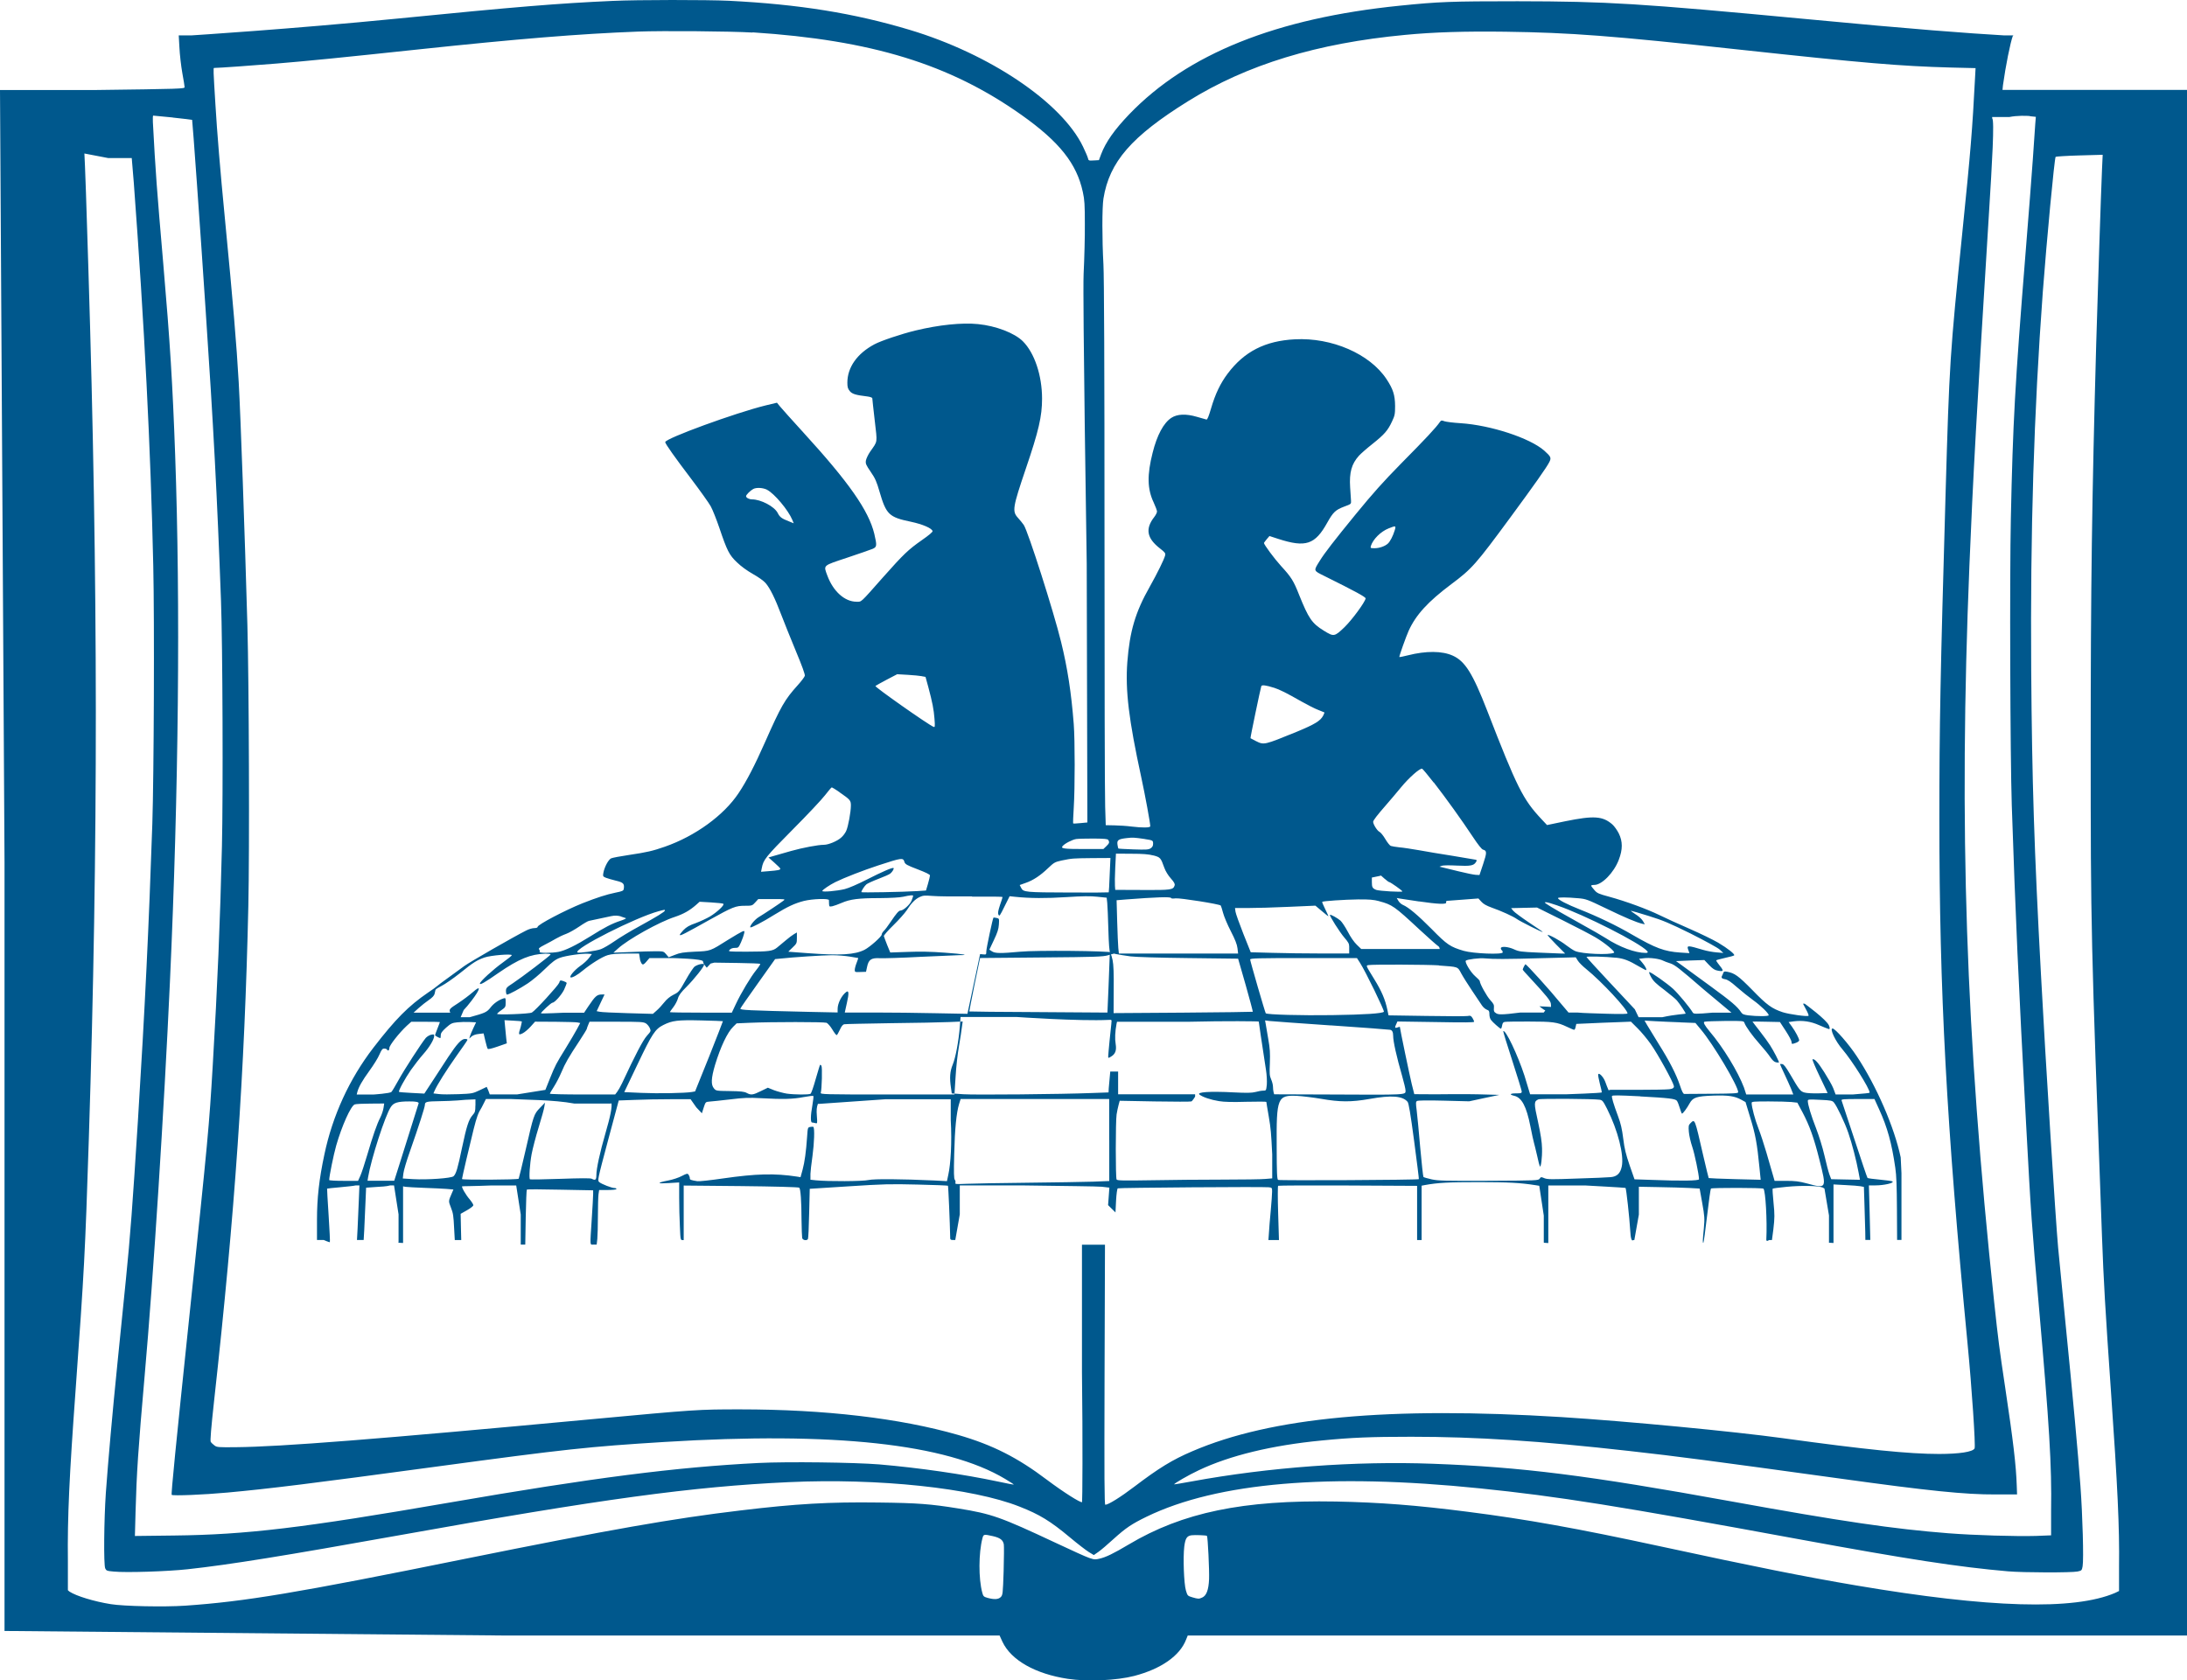 <svg width="121" height="93" viewBox="0 0 121 93" fill="none" xmlns="http://www.w3.org/2000/svg">
<path d="M33.895 0.05C30.912 0.183 28.522 0.379 22.025 1.025C16.139 1.608 10.571 1.96 10.571 1.96H9.889L9.925 2.599C9.945 3.017 10.019 3.662 10.087 4.041C10.156 4.419 10.214 4.768 10.214 4.82C10.214 4.914 10.061 4.921 5.178 4.983H0L0.25 47.693V90.262L27.739 90.513H55.304L55.463 90.862C55.943 91.882 57.287 92.642 59.086 92.913C60.174 93.076 61.781 93.004 62.758 92.75C64.239 92.362 65.278 91.638 65.622 90.741L65.713 90.516H121V4.976H110.792L110.818 4.716C110.965 3.656 111.224 2.358 111.367 1.977L111.419 1.957H110.851C108.906 1.843 105.987 1.631 99.845 1.047C90.715 0.187 88.923 0.076 83.965 0.069C80.274 0.069 79.605 0.095 77.453 0.314C70.602 1.008 65.696 2.978 62.476 6.326C61.654 7.184 61.174 7.868 60.92 8.54L60.8 8.863L60.511 8.879C60.232 8.896 60.222 8.889 60.19 8.746C60.17 8.667 60.047 8.38 59.92 8.116C58.745 5.671 54.761 2.984 50.333 1.654C47.249 0.728 44.21 0.239 40.333 0.043C39.119 -0.015 35.291 -0.015 33.895 0.05ZM41.648 1.791C48.223 2.221 52.547 3.548 56.521 6.365C58.615 7.849 59.573 9.055 59.911 10.633C60.005 11.057 60.021 11.328 60.021 12.381C60.028 13.066 59.995 14.315 59.953 15.162C59.895 16.418 60.125 31.188 60.125 31.188L60.161 45.518L59.778 45.554C59.57 45.573 59.385 45.586 59.375 45.57C59.365 45.56 59.375 45.169 59.407 44.706C59.476 43.61 59.476 40.982 59.407 40.073C59.271 38.332 59.063 36.975 58.706 35.524C58.297 33.845 56.875 29.391 56.641 29.052C56.576 28.958 56.43 28.778 56.317 28.654C55.992 28.296 56.031 28.077 56.752 25.948C57.469 23.845 57.654 23.04 57.654 22.062C57.654 20.78 57.236 19.531 56.593 18.889C56.132 18.429 55.102 18.035 54.115 17.937C53.223 17.846 51.943 17.979 50.651 18.292C49.865 18.482 48.742 18.86 48.379 19.055C47.424 19.564 46.882 20.33 46.882 21.178C46.882 21.426 46.908 21.511 47.015 21.644C47.151 21.807 47.34 21.863 47.986 21.941C48.138 21.96 48.262 22.003 48.262 22.042C48.262 22.075 48.32 22.626 48.395 23.261C48.544 24.566 48.57 24.38 48.142 24.999C48.031 25.159 47.931 25.374 47.908 25.485C47.882 25.661 47.908 25.723 48.174 26.114C48.424 26.473 48.502 26.659 48.661 27.207C49.031 28.478 49.187 28.625 50.401 28.876C51.044 29.013 51.564 29.235 51.596 29.395C51.606 29.443 51.379 29.633 51.012 29.887C50.249 30.422 49.999 30.66 48.853 31.951C47.564 33.408 47.681 33.301 47.388 33.301C46.736 33.301 46.099 32.73 45.775 31.856C45.557 31.263 45.499 31.322 46.869 30.865C47.528 30.646 48.158 30.425 48.271 30.379C48.521 30.275 48.525 30.2 48.372 29.541C48.06 28.26 46.976 26.701 44.44 23.927C43.814 23.242 43.236 22.593 43.145 22.482L42.986 22.287L42.349 22.44C40.694 22.847 36.804 24.266 36.804 24.468C36.804 24.559 37.346 25.322 38.242 26.502C38.73 27.148 39.22 27.833 39.324 28.022C39.428 28.211 39.642 28.752 39.801 29.218C40.229 30.483 40.346 30.718 40.778 31.126C41.002 31.344 41.337 31.586 41.658 31.768C41.96 31.938 42.252 32.143 42.359 32.27C42.603 32.551 42.879 33.111 43.223 34.018C43.376 34.425 43.742 35.325 44.028 36.02C44.372 36.845 44.547 37.324 44.528 37.402C44.512 37.464 44.343 37.693 44.145 37.911C43.418 38.716 43.216 39.065 42.32 41.09C41.778 42.319 41.298 43.252 40.862 43.897C40.051 45.12 38.47 46.271 36.788 46.858C36.109 47.096 35.775 47.171 34.814 47.314C34.343 47.383 33.892 47.468 33.811 47.503C33.658 47.578 33.441 47.986 33.382 48.309C33.35 48.495 33.359 48.511 33.525 48.579C33.619 48.615 33.876 48.69 34.087 48.742C34.489 48.837 34.554 48.906 34.512 49.192C34.496 49.297 34.437 49.326 34.044 49.404C33.557 49.505 33.041 49.668 32.223 49.991C31.285 50.366 29.746 51.172 29.746 51.295C29.746 51.338 29.671 51.364 29.561 51.364C29.451 51.364 29.253 51.423 29.11 51.498C28.405 51.853 25.983 53.245 25.697 53.457C25.516 53.591 25.119 53.881 24.811 54.103C24.503 54.325 24.217 54.536 24.175 54.579C24.133 54.621 23.909 54.781 23.681 54.934C22.6 55.674 21.883 56.395 20.655 57.989C19.327 59.717 18.399 61.745 17.948 63.888C17.655 65.263 17.538 66.304 17.538 67.504V68.625H17.912C17.912 68.625 18.24 68.769 18.25 68.743C18.266 68.723 18.233 68.048 18.181 67.249C18.129 66.45 18.09 65.788 18.097 65.782C18.113 65.762 19.448 65.661 19.675 65.606H19.886L19.853 66.411C19.834 66.829 19.801 67.533 19.785 67.98L19.75 68.625H20.12L20.152 68.081C20.172 67.699 20.204 67.011 20.22 66.555L20.256 65.73L20.762 65.694C21.042 65.678 21.405 65.661 21.581 65.606H21.801L22.051 67.207V68.759L22.025 68.775L22.301 68.791V65.655L22.418 65.681C22.538 65.697 23.019 65.723 23.483 65.74C23.947 65.756 24.496 65.782 24.707 65.798L25.087 65.831L25.003 66.026C24.801 66.486 24.808 66.467 24.951 66.838C25.071 67.135 25.093 67.295 25.126 67.983L25.162 68.628H25.519L25.503 67.983L25.486 67.177L25.831 66.982C26.019 66.877 26.178 66.754 26.188 66.708C26.197 66.665 26.103 66.519 25.986 66.375C25.775 66.137 25.516 65.687 25.571 65.655C25.581 65.645 26.288 65.645 27.136 65.609H28.561L28.811 67.217V68.879H29.061L29.087 67.36C29.103 66.542 29.129 65.857 29.149 65.834C29.165 65.815 29.999 65.818 30.999 65.841L32.817 65.876V66.088C32.817 66.209 32.782 66.829 32.739 67.474C32.639 69.029 32.629 68.879 32.84 68.879H33.012L33.048 68.563C33.064 68.387 33.08 67.813 33.08 67.292C33.08 66.77 33.096 66.235 33.113 66.098L33.148 65.86H33.554C33.882 65.86 34.106 65.837 34.106 65.805C34.106 65.772 34.057 65.749 33.996 65.749C33.846 65.749 33.301 65.537 33.161 65.427C33.051 65.332 33.051 65.326 33.639 63.118L34.233 60.904L35.1 60.872C35.577 60.849 36.509 60.833 37.178 60.833H38.207L38.522 61.282L38.833 61.612L38.934 61.295C39.035 60.989 39.038 60.982 39.246 60.966C39.363 60.96 39.872 60.904 40.379 60.846C41.158 60.751 41.424 60.741 42.093 60.777C43.32 60.846 43.885 60.829 44.45 60.718C44.736 60.666 44.983 60.634 44.999 60.656C45.018 60.673 44.992 60.904 44.947 61.165C44.843 61.736 44.837 62.124 44.931 62.124C44.963 62.124 45.047 62.14 45.109 62.156C45.226 62.189 45.226 62.182 45.194 61.758C45.168 61.426 45.184 61.282 45.252 61.09H45.346L48.989 60.836H52.602V61.99C52.674 63.213 52.596 64.435 52.469 65.003L52.392 65.368L51.697 65.332C49.84 65.247 48.369 65.237 48.054 65.306C47.726 65.381 45.84 65.391 45.142 65.322L44.84 65.29V64.96C44.84 64.866 44.888 64.419 44.953 63.969C45.051 63.248 45.077 62.44 45.002 62.368C44.986 62.352 44.911 62.352 44.83 62.368C44.69 62.394 44.69 62.404 44.655 62.909C44.596 63.751 44.522 64.298 44.405 64.735L44.291 65.149L44.099 65.117C42.866 64.928 41.84 64.954 40.002 65.218C39.317 65.319 38.678 65.387 38.58 65.371C38.2 65.309 38.165 65.293 38.165 65.202C38.165 65.149 38.132 65.065 38.1 65.016C38.035 64.931 38.009 64.938 37.72 65.084C37.554 65.175 37.217 65.286 36.973 65.332C36.321 65.459 36.333 65.521 37.005 65.475L37.577 65.44V66.281C37.577 66.747 37.593 67.461 37.616 67.875C37.648 68.622 37.648 68.632 37.775 68.632H37.827V65.612L40.999 65.642C42.788 65.661 44.187 65.697 44.22 65.73C44.294 65.795 44.343 66.47 44.346 67.507C44.353 67.996 44.369 68.452 44.382 68.517C44.418 68.641 44.632 68.677 44.7 68.573C44.723 68.544 44.752 67.904 44.768 67.151L44.801 65.792L46.95 65.655C48.914 65.528 49.242 65.521 50.758 65.557C51.671 65.576 52.43 65.609 52.447 65.622C52.469 65.642 52.557 67.696 52.573 68.534C52.573 68.599 52.615 68.625 52.71 68.625H52.852L53.102 67.207V65.606H56.697C58.817 65.635 60.732 65.655 60.963 65.678L61.378 65.727L61.343 66.212L61.307 66.695L61.511 66.897L61.716 67.099L61.748 66.454C61.768 66.072 61.81 65.785 61.843 65.766C61.904 65.73 69.894 65.671 70.203 65.707C70.378 65.727 70.381 65.74 70.381 65.951C70.381 66.072 70.349 66.545 70.307 66.995C70.264 67.445 70.216 68.015 70.203 68.276L70.177 68.628H70.761L70.716 67.145C70.69 66.3 70.69 65.645 70.716 65.625C70.742 65.609 72.466 65.599 74.547 65.609L78.404 65.629V68.628H78.654V65.619L78.826 65.586C79.55 65.453 80.15 65.423 81.803 65.423C83.456 65.423 84.115 65.459 84.965 65.593L85.163 65.625L85.413 67.275V68.762L85.423 68.778L85.663 68.795V65.609H87.738C87.738 65.609 89.92 65.727 89.936 65.743C89.978 65.792 90.153 67.386 90.196 68.1C90.219 68.541 90.276 68.718 90.365 68.628H90.423L90.673 67.22V65.678L91.67 65.697C92.329 65.707 93.131 65.73 93.452 65.746L94.036 65.779L94.179 66.578C94.312 67.324 94.316 67.425 94.27 67.966C94.202 68.638 94.195 68.821 94.244 68.772C94.264 68.755 94.355 68.077 94.449 67.278C94.543 66.473 94.637 65.802 94.66 65.779C94.709 65.727 97.514 65.73 97.566 65.785C97.682 65.903 97.777 67.559 97.725 68.602C97.718 68.746 97.877 68.628 97.877 68.628H98.036L98.114 68.038C98.189 67.393 98.189 67.223 98.124 66.564C98.082 66.157 98.062 65.808 98.075 65.785C98.095 65.769 98.449 65.717 98.861 65.681C99.679 65.603 100.569 65.619 100.838 65.717L100.942 65.779L101.192 67.266V68.759L101.186 68.775L101.442 68.791V65.55L102.104 65.586C102.468 65.603 102.845 65.632 102.942 65.651L103.124 65.687L103.156 66.705C103.176 67.269 103.192 67.927 103.199 68.172L103.205 68.622H103.478L103.442 67.112L103.4 65.603H103.763C104.224 65.603 104.799 65.475 104.711 65.387C104.686 65.361 104.371 65.319 104.017 65.286C103.656 65.254 103.348 65.211 103.325 65.192C103.302 65.172 102.981 64.214 102.604 63.066C102.228 61.918 101.903 60.94 101.887 60.898C101.867 60.836 102.007 60.823 102.796 60.823H103.708L103.968 61.397C104.423 62.388 104.666 63.275 104.861 64.631C104.923 65.029 104.945 65.655 104.952 66.9L104.961 68.622H105.202V64.928L105.16 64.054C104.806 62.381 103.825 60.109 102.734 58.462C102.293 57.79 101.533 56.92 101.39 56.92C101.215 56.92 101.549 57.631 101.945 58.084C102.471 58.703 103.442 60.246 103.442 60.467C103.442 60.5 103.111 60.52 102.504 60.572H101.559L101.426 60.219C101.358 60.05 101.13 59.652 100.929 59.336C100.585 58.795 100.397 58.583 100.28 58.625C100.254 58.632 100.432 59.059 100.676 59.567L101.117 60.493L100.591 60.51C100.303 60.516 99.968 60.5 99.848 60.467C99.611 60.405 99.552 60.33 99.046 59.46C98.803 59.046 98.689 58.899 98.605 58.889C98.536 58.879 98.484 58.883 98.484 58.896C98.484 58.912 98.595 59.157 98.728 59.44C98.861 59.73 99.03 60.092 99.091 60.246L99.218 60.572H96.614L96.488 60.187C96.156 59.306 95.338 57.963 94.588 57.08C94.307 56.745 94.214 56.567 94.309 56.545C94.387 56.525 94.907 56.509 95.465 56.502C96.413 56.496 96.478 56.502 96.51 56.597C96.569 56.793 96.952 57.324 97.348 57.768C97.569 58.015 97.832 58.338 97.932 58.488C98.059 58.677 98.16 58.769 98.26 58.791C98.345 58.808 98.413 58.811 98.423 58.801C98.449 58.775 98.127 58.149 97.932 57.849C97.841 57.702 97.585 57.35 97.364 57.067C97.137 56.78 96.959 56.542 96.959 56.538C96.959 56.535 97.303 56.532 97.718 56.545L98.478 56.561L98.799 57.053C98.978 57.327 99.121 57.598 99.121 57.663C99.121 57.79 99.137 57.797 99.368 57.712C99.462 57.676 99.543 57.618 99.543 57.578C99.543 57.474 99.341 57.093 99.137 56.809L98.958 56.564L99.26 56.522C99.744 56.463 100.192 56.532 100.643 56.734C100.864 56.828 101.101 56.93 101.166 56.946C101.244 56.97 101.253 56.907 101.192 56.757C101.065 56.434 99.848 55.547 99.848 55.547H99.754L99.923 55.867C100.017 56.036 100.082 56.196 100.059 56.216C100.001 56.274 98.997 56.137 98.634 56.02C98.033 55.818 97.764 55.629 96.955 54.794C96.179 54.005 95.975 53.855 95.546 53.777C95.41 53.754 95.368 53.767 95.345 53.842C95.329 53.891 95.293 53.976 95.267 54.021C95.222 54.11 95.276 54.167 95.429 54.191C95.588 54.217 95.741 54.318 96.105 54.638C96.364 54.866 96.76 55.182 96.991 55.348C97.406 55.645 97.858 56.079 97.858 56.186C97.858 56.251 97.202 56.251 96.728 56.193C96.481 56.16 96.397 56.127 96.332 56.023C96.121 55.704 95.799 55.43 94.644 54.585C93.959 54.086 93.244 53.568 93.066 53.434L92.728 53.19L93.514 53.157L94.296 53.131L94.559 53.408C94.77 53.627 94.871 53.689 95.049 53.721C95.394 53.78 95.394 53.744 95.049 53.314C94.984 53.235 94.942 53.154 94.959 53.144C94.975 53.128 95.192 53.069 95.449 53.011C95.702 52.958 95.929 52.893 95.945 52.873C96.004 52.815 95.592 52.486 95.062 52.172C94.786 52.01 94.075 51.664 93.478 51.403C92.881 51.142 92.131 50.803 91.809 50.643C91.127 50.311 89.968 49.884 89.037 49.629C88.446 49.469 88.361 49.434 88.209 49.254C88.115 49.147 88.033 49.042 88.033 49.016C88.033 48.993 88.111 48.974 88.212 48.974C88.627 48.974 89.293 48.296 89.562 47.585C89.783 47.011 89.783 46.571 89.562 46.121C89.472 45.945 89.316 45.723 89.209 45.629C88.676 45.162 88.18 45.13 86.611 45.449L85.592 45.661L85.274 45.322C84.261 44.24 83.933 43.588 82.28 39.326C81.478 37.262 81.056 36.59 80.374 36.284C79.79 36.02 78.9 36.013 77.894 36.268C77.634 36.336 77.42 36.375 77.42 36.359C77.42 36.274 77.793 35.231 77.936 34.911C78.339 34.024 79.001 33.301 80.297 32.329C81.446 31.471 81.654 31.23 83.576 28.619C84.865 26.868 85.572 25.867 85.715 25.58C85.842 25.335 85.809 25.273 85.436 24.937C84.644 24.243 82.485 23.532 80.813 23.421C80.417 23.398 80.011 23.346 79.917 23.314C79.764 23.255 79.732 23.261 79.67 23.346C79.452 23.666 78.878 24.279 77.504 25.668C76.527 26.665 75.978 27.275 74.998 28.472C73.81 29.926 73.284 30.607 73.024 31.028C72.664 31.605 72.654 31.569 73.271 31.876C74.972 32.72 75.573 33.046 75.556 33.121C75.514 33.34 74.8 34.308 74.391 34.706C73.826 35.247 73.8 35.25 73.225 34.892C72.582 34.494 72.397 34.217 71.878 32.926C71.566 32.137 71.446 31.944 70.868 31.315C70.505 30.917 69.924 30.131 69.93 30.047C69.936 30.03 70.005 29.939 70.082 29.844L70.235 29.665L70.725 29.825C72.242 30.314 72.758 30.144 73.433 28.925C73.761 28.341 73.888 28.221 74.368 28.038C74.754 27.895 74.758 27.895 74.748 27.715C74.742 27.614 74.722 27.275 74.699 26.969C74.647 26.147 74.777 25.674 75.189 25.218C75.29 25.107 75.634 24.804 75.946 24.559C76.595 24.041 76.787 23.822 77.017 23.323C77.17 23.001 77.186 22.919 77.186 22.466C77.18 21.866 77.079 21.537 76.712 20.982C75.787 19.584 73.686 18.671 71.644 18.778C69.998 18.863 68.842 19.453 67.924 20.676C67.518 21.217 67.239 21.801 67.005 22.599C66.878 23.033 66.8 23.229 66.751 23.219C66.716 23.209 66.472 23.141 66.213 23.066C65.612 22.89 65.131 22.913 64.807 23.125C64.378 23.405 64.014 24.083 63.771 25.058C63.459 26.284 63.476 27.067 63.83 27.81C63.93 28.028 64.014 28.25 64.014 28.309C64.014 28.367 63.946 28.504 63.862 28.612C63.355 29.264 63.446 29.782 64.174 30.35C64.453 30.568 64.492 30.614 64.463 30.738C64.411 30.956 64.034 31.719 63.612 32.472C62.813 33.878 62.505 34.937 62.372 36.639C62.255 38.214 62.45 39.822 63.141 43.01C63.352 43.982 63.641 45.55 63.641 45.727C63.641 45.811 63.219 45.818 62.596 45.743C62.359 45.71 61.94 45.684 61.667 45.678L61.177 45.668L61.145 44.641C61.122 44.067 61.109 37.318 61.109 29.633C61.109 20.232 61.086 15.329 61.05 14.65C60.972 13.219 60.972 11.501 61.05 10.992C61.378 8.958 62.596 7.552 65.739 5.596C68.992 3.574 72.871 2.388 77.738 1.931C79.332 1.778 81.034 1.726 83.28 1.755C86.923 1.807 89.16 1.977 96.241 2.746C103.137 3.493 105.153 3.662 107.919 3.737L109.302 3.77L109.276 4.253C109.124 7.2 109.03 8.358 108.569 12.873C107.883 19.629 107.854 20.037 107.643 27.321C107.354 37.363 107.299 40.102 107.299 45.319C107.299 54.915 107.689 62.182 108.857 74.344C109.094 76.783 109.312 80.037 109.247 80.161C109.146 80.353 108.413 80.464 107.289 80.467C105.627 80.467 103.25 80.229 98.644 79.594C95.919 79.219 90.011 78.654 86.397 78.426C76.836 77.833 70.342 78.433 65.966 80.317C64.852 80.793 64.112 81.25 62.755 82.28C62.011 82.847 61.32 83.278 61.154 83.278C61.102 83.278 61.096 81.863 61.112 76.085L61.135 68.886H59.862V75.935C59.911 79.874 59.885 83.118 59.868 83.131C59.8 83.193 58.82 82.57 57.927 81.899C56.297 80.666 54.917 79.965 53.012 79.414C49.791 78.488 45.635 77.999 40.95 77.999C38.635 77.999 38.483 78.009 32.775 78.54C20.772 79.659 15.568 80.066 13.068 80.092C12.071 80.102 11.996 80.099 11.86 79.991C11.782 79.933 11.691 79.848 11.659 79.796C11.623 79.734 11.675 79.082 11.854 77.445C12.996 67.122 13.535 59.323 13.74 50.128C13.808 47.099 13.776 37.803 13.688 34.611C13.542 29.489 13.315 23.056 13.207 21.158C13.087 19.046 12.902 16.841 12.441 12.075C12.181 9.401 12.009 7.304 11.918 5.772C11.802 3.891 11.798 3.76 11.844 3.76C12.091 3.76 14.026 3.623 15.315 3.516C17.061 3.372 18.944 3.183 23.223 2.727C28.606 2.156 32.041 1.872 35.301 1.748C36.661 1.696 40.489 1.729 41.629 1.801L41.648 1.791ZM9.558 6.506C10.139 6.568 10.617 6.626 10.63 6.633C10.649 6.659 11.084 12.697 11.373 17.099C11.811 23.607 12.013 27.425 12.227 33.252C12.318 35.642 12.347 44.057 12.279 46.835C12.178 51.044 12.032 54.546 11.772 58.938C11.561 62.459 11.535 62.746 10.461 72.998C9.734 79.936 9.458 82.701 9.5 82.73C9.584 82.792 11.272 82.724 12.581 82.603C14.948 82.385 17.217 82.104 24.061 81.178C31.395 80.187 32.535 80.066 36.772 79.802C46.132 79.225 52.365 79.903 55.609 81.847C55.882 82.01 56.099 82.15 56.089 82.16C56.08 82.169 55.693 82.098 55.229 81.996C53.271 81.582 50.856 81.234 48.638 81.044C47.278 80.934 43.564 80.885 41.966 80.966C37.411 81.195 32.821 81.781 24.827 83.164C16.733 84.563 13.636 84.934 9.646 84.98L7.464 85.006L7.5 83.666C7.558 81.537 7.643 80.233 8.006 76.098C8.487 70.679 9.081 61.39 9.402 54.331C9.883 43.809 9.987 33.454 9.691 25.175C9.548 21.198 9.412 19.006 9.032 14.582C8.675 10.444 8.604 9.502 8.458 6.753C8.448 6.558 8.458 6.398 8.474 6.398C8.493 6.398 8.98 6.447 9.561 6.502L9.558 6.506ZM112.309 6.431L112.637 6.466L112.604 6.868C112.588 7.089 112.526 7.96 112.471 8.804C112.413 9.645 112.234 11.951 112.075 13.914C111.474 21.387 111.367 23.366 111.254 28.69C111.185 31.879 111.218 41.882 111.305 44.553C111.507 50.617 111.676 54.37 112.101 62.267C112.374 67.357 112.403 67.686 112.812 72.381C113.38 78.831 113.523 81.11 113.481 83.614V84.97L112.643 85.003C111.555 85.035 109.221 84.967 107.802 84.856C104.76 84.618 101.916 84.204 95.751 83.085C87.803 81.644 84.193 81.191 79.271 81.009C74.995 80.849 70.183 81.204 65.93 81.987C65.407 82.081 64.975 82.156 64.966 82.15C64.924 82.114 65.774 81.625 66.326 81.367C68.04 80.552 70.381 79.985 73.128 79.721C74.784 79.558 75.845 79.515 78.086 79.515C81.709 79.515 85.18 79.743 90.163 80.304C92.907 80.611 94.546 80.829 101.845 81.834C106.676 82.505 108.728 82.717 110.413 82.707H111.598L111.581 82.231C111.546 81.11 111.387 79.757 110.939 76.776C110.617 74.628 110.559 74.191 110.331 72.062C108.754 57.184 108.37 45.795 108.961 31.308C109.156 26.496 109.367 22.723 110.043 11.807C110.218 9.006 110.357 6.639 110.221 6.548V6.476H111.169C111.611 6.388 112.124 6.405 112.302 6.421L112.309 6.431ZM7.406 10.161C7.99 18.025 8.334 24.758 8.48 31.318C8.548 34.347 8.516 42.88 8.428 45.59C8.234 51.309 8.023 55.733 7.633 61.98C7.331 66.767 7.204 68.442 6.967 70.797C6.834 72.094 6.623 74.191 6.497 75.456C6.224 78.143 5.984 80.849 5.857 82.606C5.753 84.106 5.73 86.587 5.821 86.799C5.88 86.926 5.915 86.943 6.292 86.975C6.974 87.044 9.259 86.969 10.373 86.848C12.711 86.594 15.785 86.095 22.1 84.964C33.307 82.955 38.291 82.274 43.648 82.026C48.58 81.798 53.81 82.349 56.411 83.382C57.511 83.813 58.115 84.181 59.2 85.088C59.615 85.436 60.086 85.798 60.239 85.893L60.518 86.062L60.771 85.886C60.907 85.792 61.284 85.472 61.599 85.182C62.291 84.556 62.612 84.341 63.45 83.933C67.359 82.042 73.527 81.517 81.881 82.371C86.215 82.815 89.507 83.34 99.494 85.179C105.578 86.297 108.357 86.724 111.094 86.962C111.965 87.037 114.591 87.041 114.945 86.972C115.172 86.923 115.182 86.913 115.224 86.685C115.292 86.32 115.224 83.862 115.104 82.238C114.961 80.304 114.698 77.438 114.286 73.314C114.101 71.449 113.913 69.531 113.87 69.049C113.737 67.631 113.159 58.462 112.922 53.956C112.542 46.959 112.426 43.252 112.38 37.089C112.328 29.401 112.526 22.873 113.023 16.144C113.234 13.336 113.663 8.788 113.731 8.68C113.747 8.661 114.341 8.622 115.049 8.602L116.335 8.566L116.299 9.349C116.24 10.699 116.062 16.101 115.977 19.029C115.74 27.536 115.672 32.498 115.672 41.299C115.672 51.361 115.682 51.879 116.296 68.413C116.386 70.888 116.474 72.417 116.796 77.047C117.159 82.254 117.27 84.553 117.24 86.692V88.051L117.023 88.156C114.744 89.131 110.068 88.994 102.689 87.742C99.841 87.259 97.121 86.715 91.851 85.577C87.257 84.585 84.469 84.083 81.199 83.666C78.358 83.301 76.332 83.147 73.92 83.099C68.774 83.007 65.424 83.702 62.44 85.482C61.612 85.974 61.18 86.186 60.833 86.261C60.459 86.346 60.528 86.372 58.391 85.378C55.352 83.953 54.875 83.783 53.021 83.483C51.486 83.236 50.791 83.18 48.596 83.154C45.901 83.118 44.041 83.222 40.96 83.594C37.259 84.034 33.814 84.638 25.613 86.294C16.412 88.159 13.552 88.635 10.246 88.863C9.091 88.942 6.844 88.896 6.126 88.778C5.208 88.632 4.217 88.329 3.844 88.084L3.756 88.009V86.405C3.727 83.953 3.838 81.644 4.182 76.939C4.662 70.262 4.708 69.434 4.915 63.011C5.438 46.698 5.432 32.316 4.889 14.843C4.756 10.643 4.73 9.776 4.701 9.186L4.669 8.495L5.98 8.746H7.289L7.406 10.154V10.161ZM42.444 27.109C42.849 27.321 43.609 28.227 43.837 28.772L43.914 28.961L43.642 28.85C43.246 28.697 43.142 28.619 43.025 28.384C42.84 28.028 42.096 27.637 41.606 27.637C41.447 27.637 41.278 27.546 41.278 27.461C41.278 27.383 41.509 27.154 41.674 27.063C41.843 26.969 42.213 26.988 42.444 27.106V27.109ZM77.163 29.355C77.073 29.659 76.91 29.975 76.784 30.086C76.625 30.232 76.313 30.34 76.056 30.34C75.829 30.34 75.813 30.334 75.845 30.219C75.962 29.844 76.394 29.414 76.832 29.241C77.232 29.081 77.245 29.088 77.163 29.359V29.355ZM51.002 37.425L51.206 37.461L51.359 38.019C51.586 38.866 51.664 39.264 51.703 39.782C51.736 40.213 51.729 40.259 51.651 40.226C51.379 40.122 48.375 38.012 48.434 37.963C48.453 37.944 48.739 37.787 49.057 37.617L49.638 37.314L50.219 37.347C50.541 37.367 50.895 37.399 51.005 37.422L51.002 37.425ZM70.466 38.054C70.797 38.159 71.193 38.358 71.995 38.817C72.342 39.013 72.771 39.231 72.943 39.293C73.118 39.362 73.264 39.421 73.274 39.427C73.284 39.434 73.254 39.512 73.212 39.597C73.06 39.893 72.754 40.079 71.758 40.493C69.924 41.24 69.94 41.24 69.475 41.008C69.323 40.93 69.19 40.862 69.186 40.855C69.167 40.839 69.735 38.123 69.784 37.973C69.816 37.895 70.037 37.921 70.469 38.058L70.466 38.054ZM79.329 43.304C80.014 44.188 80.884 45.4 81.501 46.333C81.774 46.747 81.982 47.005 82.05 47.021C82.27 47.08 82.27 47.181 82.059 47.816L81.855 48.426L81.644 48.416C81.527 48.407 81.102 48.322 80.696 48.221C80.29 48.12 79.888 48.019 79.8 48.002L79.641 47.966L79.774 47.914C79.852 47.888 80.189 47.882 80.602 47.904C81.345 47.94 81.54 47.911 81.66 47.709C81.712 47.631 81.712 47.605 81.66 47.582C81.624 47.572 81.059 47.477 80.404 47.37C79.751 47.269 78.894 47.125 78.504 47.053C78.115 46.985 77.628 46.91 77.423 46.894C77.222 46.874 77.011 46.835 76.949 46.816C76.891 46.796 76.754 46.62 76.644 46.434C76.534 46.245 76.384 46.062 76.316 46.033C76.196 45.974 75.972 45.619 75.972 45.482C75.978 45.397 76.193 45.117 76.683 44.556C76.888 44.324 77.258 43.884 77.511 43.578C77.949 43.043 78.56 42.502 78.683 42.544C78.715 42.554 79.004 42.9 79.326 43.314L79.329 43.304ZM46.45 43.848C47.041 44.256 47.077 44.298 47.077 44.579C47.077 44.928 46.931 45.739 46.817 45.987C46.765 46.105 46.638 46.274 46.531 46.362C46.32 46.551 45.836 46.754 45.583 46.754C45.262 46.754 44.408 46.916 43.778 47.093C43.431 47.194 43.002 47.314 42.833 47.363L42.518 47.455L42.846 47.745C43.025 47.904 43.174 48.051 43.174 48.077C43.174 48.146 43.038 48.172 42.548 48.211L42.106 48.247L42.148 48.041C42.233 47.582 42.349 47.432 43.846 45.922C44.658 45.107 45.47 44.243 45.651 44.005C45.83 43.773 45.995 43.575 46.022 43.575C46.041 43.575 46.239 43.695 46.453 43.845L46.45 43.848ZM63.343 46.437C63.791 46.506 63.797 46.512 63.797 46.701C63.797 46.812 63.755 46.887 63.664 46.946C63.547 47.024 63.417 47.031 62.709 47.008C62.261 46.992 61.888 46.972 61.875 46.959C61.862 46.946 61.843 46.848 61.826 46.74C61.791 46.493 61.878 46.434 62.343 46.382C62.67 46.346 62.739 46.346 63.339 46.434L63.343 46.437ZM61.316 46.486C61.395 46.613 61.378 46.672 61.206 46.835L61.047 46.988H59.982C58.849 46.988 58.674 46.962 58.791 46.825C58.907 46.682 59.33 46.467 59.544 46.434C59.664 46.418 60.099 46.408 60.515 46.408C61.115 46.414 61.281 46.428 61.316 46.486ZM61.395 48.426C61.375 48.945 61.352 49.378 61.343 49.385C61.333 49.395 60.382 49.401 59.232 49.395C56.722 49.388 56.615 49.378 56.495 49.134L56.417 48.98L56.745 48.863C57.174 48.716 57.567 48.449 57.995 48.038C58.317 47.732 58.365 47.706 58.732 47.624C59.33 47.503 59.317 47.503 60.414 47.49L61.437 47.484L61.395 48.42V48.426ZM63.81 47.34C64.2 47.445 64.219 47.468 64.417 48.022C64.482 48.208 64.631 48.452 64.774 48.609C64.959 48.817 65.014 48.915 64.989 49C64.911 49.248 64.807 49.264 63.209 49.254L61.703 49.248L61.687 49.029C61.677 48.909 61.68 48.459 61.703 48.022L61.742 47.243L62.602 47.249C63.226 47.249 63.553 47.275 63.813 47.344L63.81 47.34ZM50.034 47.696C50.083 47.83 50.167 47.882 50.768 48.11C51.226 48.286 51.453 48.397 51.453 48.449C51.453 48.491 51.404 48.697 51.343 48.909L51.232 49.284L50.749 49.316C49.963 49.365 47.658 49.408 47.658 49.375C47.658 49.29 47.833 49.026 47.944 48.935C48.018 48.883 48.317 48.746 48.619 48.632C48.921 48.517 49.203 48.394 49.258 48.345C49.375 48.25 49.476 48.074 49.437 48.041C49.388 47.992 48.804 48.247 47.96 48.677C47.463 48.931 46.953 49.153 46.736 49.205C46.314 49.31 45.495 49.382 45.495 49.31C45.495 49.251 45.908 48.971 46.219 48.817C46.7 48.579 47.771 48.162 48.603 47.891C49.901 47.468 49.956 47.461 50.038 47.689L50.034 47.696ZM76.608 48.632C76.719 48.733 76.836 48.817 76.862 48.817C76.923 48.817 77.589 49.284 77.589 49.333C77.589 49.385 76.303 49.313 76.138 49.248C75.933 49.163 75.901 49.104 75.901 48.814V48.566L76.154 48.514C76.29 48.488 76.401 48.462 76.407 48.456C76.407 48.456 76.498 48.534 76.608 48.635V48.632ZM50.521 49.58C50.521 49.6 50.486 49.714 50.437 49.835C50.359 50.053 49.979 50.392 49.827 50.392C49.726 50.392 49.596 50.545 49.271 51.028C49.125 51.246 48.956 51.471 48.892 51.527C48.833 51.586 48.781 51.67 48.781 51.723C48.781 51.833 48.132 52.41 47.833 52.564C47.291 52.838 46.505 52.887 44.668 52.75C44.103 52.707 43.629 52.671 43.619 52.671C43.609 52.671 43.71 52.57 43.846 52.443C44.077 52.221 44.09 52.205 44.09 51.908V51.605L43.927 51.7C43.837 51.752 43.632 51.905 43.47 52.045C43.301 52.182 43.09 52.358 42.999 52.437C42.752 52.639 42.544 52.665 41.353 52.668C40.281 52.668 40.278 52.668 40.372 52.564C40.434 52.495 40.535 52.459 40.661 52.459C40.85 52.459 40.862 52.45 40.999 52.146C41.074 51.977 41.151 51.758 41.168 51.67C41.2 51.511 41.2 51.507 41.067 51.553C40.992 51.586 40.651 51.781 40.307 51.996C39.275 52.648 39.317 52.632 38.447 52.668C37.807 52.701 37.626 52.727 37.34 52.844L36.996 52.978L36.859 52.815C36.723 52.652 36.707 52.645 36.278 52.645C36.035 52.645 35.408 52.662 34.885 52.688L33.937 52.724L34.184 52.502C34.743 51.987 36.483 51.018 37.337 50.744C37.82 50.581 38.155 50.395 38.528 50.066L38.707 49.906L39.333 49.942C39.678 49.962 39.983 49.995 40.018 50.017C40.109 50.076 39.681 50.477 39.281 50.722C39.103 50.826 38.749 50.992 38.496 51.087C38.132 51.214 37.983 51.299 37.804 51.484C37.684 51.612 37.593 51.729 37.616 51.749C37.652 51.791 37.876 51.68 39.255 50.907C40.548 50.187 40.7 50.128 41.216 50.128C41.606 50.128 41.622 50.122 41.785 49.942L41.953 49.757H42.713C43.457 49.757 43.463 49.757 43.34 49.851C43.181 49.978 42.259 50.588 41.97 50.761C41.759 50.888 41.453 51.263 41.515 51.322C41.551 51.364 42.207 51.025 42.856 50.617C43.58 50.174 43.953 49.998 44.476 49.861C44.966 49.74 45.869 49.714 45.862 49.818C45.862 49.854 45.869 49.955 45.869 50.037C45.879 50.18 45.888 50.184 46.054 50.154C46.145 50.135 46.375 50.05 46.567 49.968C47.041 49.763 47.505 49.704 48.661 49.704C49.294 49.698 49.768 49.672 49.969 49.629C50.34 49.544 50.525 49.528 50.525 49.58H50.521ZM64.794 49.701C64.794 49.727 64.898 49.737 65.047 49.717C65.29 49.691 67.472 50.034 67.54 50.115C67.557 50.135 67.615 50.317 67.667 50.516C67.719 50.715 67.91 51.172 68.096 51.533C68.339 52.006 68.44 52.264 68.466 52.476L68.501 52.772H61.904L61.872 52.466C61.855 52.303 61.83 51.635 61.81 50.992L61.778 49.822L62.294 49.779C63.933 49.652 64.794 49.62 64.794 49.701ZM53.781 49.623C54.71 49.613 55.469 49.623 55.469 49.642C55.469 49.662 55.408 49.864 55.326 50.089C55.222 50.409 55.2 50.529 55.242 50.62C55.291 50.731 55.32 50.689 55.576 50.167L55.859 49.6L56.174 49.633C56.982 49.717 57.891 49.721 59.008 49.649C59.917 49.59 60.343 49.587 60.719 49.629L61.229 49.681L61.261 49.975C61.278 50.138 61.304 50.806 61.323 51.462C61.343 52.234 61.382 52.678 61.417 52.707C61.479 52.759 61.836 52.828 62.55 52.929C62.816 52.965 64.089 53.004 65.751 53.023L68.501 53.056L68.92 54.517C69.147 55.316 69.323 55.984 69.313 55.994C69.303 56.004 67.566 56.026 65.45 56.043L61.612 56.069L61.618 54.774C61.628 53.871 61.609 53.392 61.557 53.138C61.482 52.769 61.395 52.662 61.395 52.952C61.395 53.046 61.368 53.78 61.333 54.582L61.271 56.039L57.459 56.013C55.362 56.004 53.638 55.987 53.628 55.977C53.622 55.971 53.755 55.306 53.917 54.494L54.223 53.02L57.739 52.988C60.576 52.965 61.028 52.949 61.304 52.867C61.476 52.818 61.635 52.776 61.654 52.769C61.677 52.769 61.632 52.743 61.557 52.714C61.323 52.623 57.31 52.583 56.437 52.671C55.369 52.769 55.057 52.769 54.878 52.648L54.739 52.557L54.989 52.026C55.184 51.618 55.248 51.423 55.265 51.165C55.288 50.832 55.281 50.832 55.128 50.8C55.047 50.783 54.973 50.777 54.966 50.783C54.924 50.823 54.57 52.492 54.57 52.645C54.57 52.831 54.56 52.834 54.398 52.818L54.226 52.802L53.875 54.455L53.525 56.108L51.784 56.075C50.83 56.053 49.304 56.036 48.395 56.036H46.739L46.862 55.475C46.975 54.993 46.964 54.798 46.83 54.892C46.57 55.078 46.343 55.524 46.343 55.837V56.033L44.758 56C41.359 55.922 40.934 55.899 40.963 55.818C40.979 55.769 41.421 55.14 41.94 54.409L42.885 53.079L43.158 53.053C43.875 52.975 45.541 52.864 46.028 52.864C46.333 52.864 46.778 52.9 47.025 52.942C47.272 52.984 47.476 53.02 47.483 53.02C47.492 53.02 47.45 53.141 47.395 53.284C47.336 53.431 47.291 53.61 47.291 53.679C47.291 53.8 47.307 53.806 47.606 53.793L47.914 53.783L47.973 53.509C48.057 53.105 48.203 53.004 48.681 53.03C48.879 53.04 49.888 53.011 50.911 52.955C51.934 52.906 52.914 52.867 53.083 52.861C53.664 52.861 53.34 52.802 52.268 52.724C51.518 52.665 50.908 52.655 50.226 52.681L49.255 52.714L49.086 52.303C48.992 52.071 48.914 51.85 48.901 51.807C48.895 51.765 49.132 51.491 49.431 51.201C49.729 50.911 50.054 50.542 50.161 50.386C50.414 49.985 50.632 49.76 50.879 49.646C51.064 49.558 51.151 49.551 51.586 49.584C51.859 49.61 52.846 49.62 53.781 49.61V49.623ZM78.514 49.887C79.553 50.04 80.059 50.063 80.011 49.939C79.995 49.887 80.017 49.861 80.073 49.854C80.121 49.854 80.53 49.822 80.978 49.786L81.796 49.724L81.956 49.9C82.066 50.027 82.235 50.122 82.54 50.233C83.066 50.418 83.722 50.715 83.933 50.868C84.111 50.995 85.358 51.621 85.358 51.582C85.358 51.566 85.014 51.335 84.598 51.057C84.183 50.777 83.787 50.487 83.722 50.405L83.605 50.259L84.322 50.242L85.04 50.226L86.478 50.94C87.264 51.331 88.085 51.762 88.293 51.889C88.809 52.195 89.384 52.678 89.3 52.727C89.046 52.861 87.533 52.795 87.153 52.636C87.05 52.593 86.826 52.446 86.653 52.313C86.342 52.065 85.673 51.7 85.624 51.745C85.608 51.755 85.819 51.993 86.095 52.27L86.595 52.772H86.384C86.267 52.772 85.699 52.746 85.118 52.72C84.154 52.678 84.037 52.662 83.774 52.541C83.446 52.388 83.037 52.355 83.037 52.479C83.037 52.521 83.063 52.574 83.089 52.59C83.121 52.606 83.141 52.658 83.141 52.707C83.141 52.841 81.511 52.776 80.985 52.623C80.235 52.401 80.066 52.29 79.212 51.419C78.436 50.637 77.93 50.213 77.618 50.079C77.534 50.047 77.423 49.946 77.371 49.858L77.277 49.698L77.456 49.73C77.55 49.747 78.024 49.815 78.511 49.89L78.514 49.887ZM87.316 49.711C87.744 49.747 87.816 49.773 88.871 50.281C89.91 50.783 90.527 51.044 90.858 51.123L91.004 51.155L90.894 50.966C90.832 50.862 90.65 50.696 90.481 50.594C90.319 50.49 90.209 50.405 90.238 50.405C90.267 50.405 90.712 50.532 91.218 50.692C92.01 50.937 92.348 51.08 93.54 51.667C94.377 52.091 95.017 52.44 95.144 52.551L95.348 52.74L94.968 52.707C94.757 52.691 94.426 52.629 94.231 52.57C93.351 52.306 93.309 52.309 93.413 52.587L93.472 52.75L92.959 52.717C92.088 52.658 91.588 52.472 90.312 51.732C89.449 51.224 88.355 50.705 87.413 50.334C86.689 50.047 86.199 49.792 86.199 49.704C86.199 49.652 86.699 49.655 87.313 49.711H87.316ZM76.31 49.877C77.027 50.069 77.15 50.154 78.53 51.439C79.027 51.899 79.482 52.3 79.543 52.339C79.621 52.381 79.657 52.45 79.657 52.557V52.521H75.313L75.066 52.283C74.91 52.13 74.725 51.866 74.569 51.563C74.43 51.302 74.248 51.028 74.167 50.953C73.998 50.806 73.615 50.594 73.582 50.63C73.54 50.673 74.131 51.605 74.384 51.895C74.595 52.14 74.647 52.228 74.647 52.381V52.769H73.115C72.267 52.769 71.043 52.753 70.388 52.733L69.199 52.701L68.79 51.677C68.57 51.116 68.371 50.565 68.355 50.451L68.329 50.252H69.073C69.482 50.252 70.482 50.226 71.3 50.187L72.777 50.122L73.134 50.422C73.326 50.588 73.492 50.715 73.495 50.712C73.504 50.705 73.423 50.526 73.32 50.317C73.216 50.102 73.138 49.923 73.154 49.91C73.196 49.867 74.384 49.786 75.141 49.776C75.761 49.77 75.998 49.792 76.31 49.874V49.877ZM86.17 50.115C87.65 50.624 90.725 52.179 91.131 52.632C91.194 52.702 91.169 52.737 91.056 52.737C90.472 52.737 89.621 52.424 88.835 51.915C88.618 51.778 88.059 51.455 87.595 51.201C86.663 50.686 85.754 50.164 85.559 50.024C85.449 49.946 85.442 49.932 85.533 49.932C85.592 49.926 85.878 50.011 86.166 50.112L86.17 50.115ZM36.788 50.389C36.788 50.458 36.333 50.735 35.385 51.256C34.895 51.52 34.272 51.899 34.002 52.088C33.733 52.274 33.392 52.476 33.249 52.528C32.986 52.629 32.006 52.766 31.947 52.707C31.746 52.505 35.155 50.78 36.434 50.431C36.765 50.34 36.788 50.34 36.788 50.389ZM34.366 50.728C34.467 50.761 34.584 50.797 34.626 50.813C34.668 50.823 34.541 50.891 34.337 50.956C33.863 51.11 33.444 51.328 32.655 51.824C31.869 52.316 31.262 52.613 30.889 52.681C30.509 52.75 29.814 52.75 29.856 52.681C29.876 52.648 29.863 52.59 29.83 52.547C29.782 52.489 29.837 52.443 30.136 52.287C30.337 52.186 30.616 52.032 30.759 51.947C30.902 51.863 31.158 51.742 31.324 51.683C31.493 51.621 31.814 51.436 32.051 51.276C32.282 51.116 32.525 50.973 32.59 50.963C32.71 50.937 33.623 50.744 33.814 50.702C34.009 50.66 34.194 50.666 34.373 50.722L34.366 50.728ZM89.41 53.001C89.858 53.053 90.095 53.144 90.709 53.503C90.884 53.604 91.04 53.689 91.062 53.689C91.137 53.689 91.03 53.47 90.861 53.275L90.683 53.063L90.962 53.03C91.273 52.988 91.822 53.063 92.01 53.164C92.079 53.2 92.257 53.268 92.416 53.317C92.66 53.395 92.913 53.591 94.251 54.752L95.796 56.043H94.757C93.829 56.124 93.709 56.118 93.66 56.043C93.481 55.739 92.851 54.99 92.572 54.729C92.228 54.416 91.348 53.796 91.248 53.796C91.222 53.796 91.264 53.923 91.348 54.07C91.468 54.292 91.627 54.445 92.082 54.784C92.397 55.029 92.709 55.286 92.777 55.368C92.962 55.59 93.26 56.036 93.26 56.095C93.26 56.121 92.705 56.131 91.962 56.297H90.66L90.449 55.857C90.329 55.73 89.679 55.032 89.004 54.311C88.329 53.591 87.777 52.981 87.777 52.962C87.777 52.913 88.842 52.942 89.407 53.004L89.41 53.001ZM30.467 52.821C30.444 52.893 28.837 54.112 28.379 54.413C28.025 54.641 27.993 54.68 27.993 54.849C27.993 54.954 28.022 55.045 28.048 55.045C28.152 55.045 28.782 54.703 29.207 54.419C29.434 54.269 29.86 53.914 30.145 53.633C30.554 53.235 30.736 53.095 30.98 53.007C31.304 52.887 32.259 52.753 32.564 52.785L32.746 52.802L32.587 53.017C32.499 53.138 32.278 53.34 32.1 53.46C31.778 53.689 31.47 54.06 31.574 54.093C31.658 54.122 31.967 53.95 32.243 53.715C32.707 53.333 33.324 52.949 33.623 52.861C33.837 52.795 34.152 52.772 34.791 52.772H35.359L35.418 53.144C35.522 53.431 35.571 53.441 35.755 53.229L35.931 53.023H37.213C37.213 53.023 38.895 53.059 38.895 53.206C38.895 53.258 38.944 53.359 38.999 53.428L39.103 53.555L39.314 53.327L39.518 53.275L40.853 53.294C41.499 53.304 42.044 53.324 42.061 53.343C42.08 53.356 41.979 53.513 41.843 53.682C41.541 54.054 40.999 54.954 40.707 55.58L40.489 56.043H38.869C37.879 56.043 37.064 56.033 37.064 56.013C37.064 55.994 37.152 55.873 37.259 55.733C37.366 55.593 37.476 55.374 37.509 55.254C37.554 55.087 37.681 54.911 37.976 54.621C38.411 54.184 38.957 53.496 38.957 53.385C38.957 53.297 38.629 53.363 38.441 53.486C38.372 53.532 38.145 53.868 37.941 54.236C37.583 54.869 37.557 54.908 37.269 55.048C37.067 55.149 36.885 55.299 36.746 55.479C36.629 55.629 36.441 55.831 36.324 55.932L36.122 56.111L34.73 56.072C33.96 56.049 33.265 56.017 33.178 55.994L33.012 55.961L33.23 55.498L33.447 55.038H33.307C33.028 55.038 32.941 55.117 32.551 55.694L32.317 56.046H31.21C31.21 56.046 29.928 56.108 29.928 56.079C29.928 56.02 30.496 55.492 30.567 55.492C30.688 55.492 31.067 55.061 31.207 54.778C31.285 54.602 31.353 54.432 31.353 54.406C31.353 54.373 31.269 54.328 31.168 54.295C30.993 54.243 30.983 54.243 30.938 54.39C30.879 54.549 29.619 55.932 29.428 56.036C29.308 56.111 27.503 56.18 27.503 56.111C27.503 56.092 27.606 55.994 27.739 55.906C27.967 55.746 27.977 55.727 27.977 55.475C27.977 55.224 27.97 55.221 27.86 55.254C27.59 55.339 27.311 55.534 27.142 55.756C26.931 56.03 26.821 56.062 25.983 56.297H25.486L25.655 55.899C25.749 55.808 25.941 55.577 26.087 55.384C26.6 54.712 26.629 54.487 26.149 54.918C25.973 55.071 25.616 55.342 25.347 55.518C24.892 55.808 24.863 55.847 24.883 55.977L24.915 56.043H22.883L23.159 55.792C23.314 55.651 23.567 55.453 23.72 55.348C23.915 55.215 24.025 55.097 24.045 54.999C24.061 54.915 24.084 54.823 24.093 54.784C24.103 54.745 24.266 54.644 24.447 54.553C24.623 54.465 25.071 54.155 25.431 53.871C26.194 53.255 26.376 53.144 26.805 52.991C27.152 52.87 28.317 52.776 28.317 52.864C28.317 52.893 28.09 53.076 27.811 53.275C27.282 53.656 26.551 54.321 26.551 54.432C26.551 54.527 26.811 54.383 27.574 53.848C28.71 53.066 29.356 52.802 30.184 52.779C30.35 52.779 30.47 52.795 30.46 52.825L30.467 52.821ZM83.141 53.072C83.504 53.072 84.559 53.053 85.491 53.023L87.183 52.981L87.293 53.16C87.352 53.261 87.566 53.474 87.764 53.633C88.615 54.321 90.046 55.863 90.046 56.085C90.046 56.121 89.65 56.127 88.929 56.105C88.319 56.085 87.585 56.069 87.3 56.039H86.783L86.3 55.469C85.809 54.859 84.459 53.366 84.4 53.366C84.374 53.366 84.248 53.604 84.248 53.663C84.248 53.679 84.407 53.865 84.605 54.07C85.602 55.149 85.796 55.394 85.806 55.563L85.813 55.727L85.491 55.707L85.17 55.691L85.303 55.795C85.378 55.854 85.456 55.906 85.481 55.906C85.507 55.906 85.475 55.965 85.407 56.039H85.28H84.098C83.085 56.17 82.9 56.154 82.78 56.079C82.66 56.004 82.637 55.958 82.654 55.788C82.67 55.612 82.644 55.557 82.452 55.348C82.257 55.136 81.871 54.439 81.871 54.295C81.871 54.269 81.754 54.142 81.612 54.021C81.365 53.809 81.027 53.242 81.099 53.167C81.176 53.092 81.868 53.007 82.157 53.04C82.332 53.059 82.767 53.076 83.131 53.072H83.141ZM75.258 53.307C75.553 53.767 76.612 55.945 76.566 55.994C76.472 56.088 75.527 56.154 73.703 56.18C72.031 56.206 70.105 56.154 70.031 56.079C69.995 56.043 69.167 53.187 69.167 53.102C69.167 53.033 69.563 53.023 72.121 53.023H75.076L75.261 53.31L75.258 53.307ZM79.608 53.434C80.699 53.513 80.638 53.486 80.849 53.878C80.949 54.064 81.222 54.494 81.449 54.833C81.68 55.179 81.92 55.541 81.988 55.638C82.05 55.736 82.173 55.844 82.257 55.877C82.384 55.925 82.404 55.958 82.404 56.134C82.404 56.245 82.439 56.388 82.495 56.45C82.579 56.568 82.965 56.91 83.037 56.933C83.056 56.936 83.089 56.864 83.105 56.763C83.131 56.617 83.167 56.568 83.257 56.555C83.326 56.542 83.91 56.532 84.566 56.535C85.9 56.535 86.153 56.568 86.686 56.822C86.881 56.913 87.059 56.992 87.092 56.992C87.124 56.992 87.16 56.92 87.176 56.825L87.212 56.666L87.903 56.636C88.29 56.617 88.968 56.587 89.416 56.574L90.235 56.542L90.598 56.904C90.799 57.099 91.124 57.49 91.326 57.774C91.722 58.332 92.559 59.854 92.611 60.102C92.633 60.202 92.548 60.262 92.358 60.281C92.205 60.301 91.41 60.314 90.585 60.314H89.092L88.998 60.34C88.946 60.219 88.861 60.008 88.813 59.867C88.712 59.593 88.449 59.326 88.423 59.47C88.413 59.512 88.455 59.74 88.514 59.972C88.576 60.203 88.624 60.422 88.624 60.454C88.624 60.497 86.641 60.562 86.641 60.562H84.657L84.345 59.532C83.972 58.384 83.29 56.952 83.17 57.07C83.16 57.086 83.381 57.823 83.67 58.7C83.956 59.584 84.193 60.353 84.193 60.405C84.193 60.5 84.157 60.51 83.871 60.51C83.543 60.51 83.491 60.578 83.77 60.643C84.192 60.738 84.452 61.221 84.673 62.339C84.751 62.746 84.842 63.151 84.868 63.239C84.894 63.324 84.972 63.646 85.043 63.953C85.105 64.259 85.18 64.53 85.196 64.553C85.257 64.628 85.329 64.06 85.316 63.558C85.309 63.213 85.248 62.805 85.095 62.091C84.858 61.031 84.865 60.956 85.115 60.842C85.225 60.79 88.153 60.81 88.504 60.862C88.657 60.888 88.692 60.93 88.916 61.37C89.514 62.557 89.861 63.93 89.728 64.559C89.65 64.934 89.465 65.117 89.118 65.146C88.975 65.162 88.137 65.198 87.251 65.224C85.842 65.277 85.615 65.273 85.446 65.205C85.267 65.127 85.251 65.13 85.186 65.231C85.111 65.332 85.05 65.335 82.371 65.348C79.936 65.358 79.582 65.348 79.212 65.27C78.982 65.218 78.774 65.159 78.754 65.136C78.735 65.11 78.654 64.38 78.576 63.506C78.501 62.632 78.413 61.706 78.381 61.452C78.329 61.054 78.329 60.976 78.397 60.934C78.446 60.898 78.978 60.891 79.878 60.914L81.287 60.95L82.121 60.77L82.956 60.594L81.77 60.562C81.118 60.542 79.42 60.562 79.42 60.562L78.248 60.555L78.105 59.985C78.001 59.558 77.449 56.92 77.449 56.828C77.449 56.822 77.388 56.838 77.313 56.864C77.187 56.914 77.159 56.869 77.228 56.727L77.316 56.532L79.439 56.564C81.059 56.594 81.559 56.587 81.559 56.545C81.559 56.512 81.517 56.424 81.469 56.34C81.384 56.212 81.352 56.199 81.196 56.229C81.095 56.248 80.073 56.242 78.917 56.225L76.823 56.193L76.761 55.896C76.641 55.319 76.446 54.862 76.043 54.207C75.553 53.405 75.563 53.441 75.716 53.411C75.953 53.369 78.959 53.382 79.608 53.425V53.434ZM28.873 56.522C28.873 56.522 28.856 56.669 28.811 56.828C28.668 57.269 28.678 57.305 28.921 57.184C29.025 57.132 29.227 56.962 29.36 56.812L29.603 56.542L30.756 56.548C31.343 56.555 31.886 56.568 31.96 56.587L32.103 56.617L31.928 56.943C31.834 57.122 31.554 57.592 31.311 57.992C30.752 58.896 30.733 58.932 30.424 59.691L30.174 60.317L28.61 60.568H27.097L27.012 60.337L26.928 60.151L26.538 60.337C26.158 60.516 26.123 60.526 25.363 60.555C24.931 60.572 24.444 60.572 24.282 60.549L23.98 60.513L24.042 60.37C24.178 60.047 24.701 59.222 25.249 58.446C25.571 57.996 25.847 57.598 25.857 57.562C25.876 57.52 25.831 57.5 25.723 57.5C25.529 57.5 25.285 57.764 24.801 58.495C24.616 58.782 24.246 59.349 23.973 59.766L23.477 60.523L22.785 60.487C22.412 60.467 22.09 60.444 22.077 60.428C22.025 60.386 22.409 59.688 22.73 59.222C22.915 58.958 23.22 58.566 23.412 58.348C23.766 57.95 24.022 57.517 24.022 57.327C24.022 57.243 23.996 57.233 23.853 57.265C23.759 57.285 23.626 57.367 23.558 57.441C23.327 57.715 22.344 59.231 22.045 59.783C21.876 60.089 21.701 60.383 21.659 60.428C21.59 60.513 20.655 60.575 20.655 60.575H19.736L19.769 60.438C19.844 60.157 20.038 59.812 20.438 59.261C20.665 58.948 20.918 58.547 20.993 58.361C21.11 58.097 21.155 58.032 21.256 58.032C21.324 58.032 21.392 58.051 21.409 58.084C21.467 58.185 21.542 58.136 21.542 57.999C21.542 57.852 22.081 57.168 22.506 56.77L22.753 56.548H23.545C23.977 56.548 24.337 56.555 24.337 56.564C24.337 56.574 24.279 56.734 24.204 56.92C24.129 57.106 24.071 57.275 24.071 57.291C24.071 57.324 24.308 57.451 24.36 57.451C24.376 57.451 24.386 57.383 24.386 57.298C24.386 57.177 24.447 57.086 24.681 56.874C24.951 56.636 25.009 56.61 25.305 56.578C25.48 56.558 25.785 56.551 25.986 56.561L26.34 56.578L26.188 56.9C26.103 57.076 26.019 57.282 25.999 57.35L25.964 57.477L26.084 57.367C26.162 57.298 26.314 57.239 26.483 57.223L26.756 57.191L26.847 57.582C26.899 57.8 26.957 58.006 26.98 58.038C26.999 58.081 27.168 58.045 27.529 57.921L28.041 57.742L28.009 57.477C27.993 57.331 27.967 57.044 27.947 56.835L27.912 56.46L28.382 56.486C28.642 56.496 28.863 56.519 28.873 56.529V56.522ZM35.739 56.639C35.817 56.692 35.918 56.812 35.954 56.904C36.022 57.06 36.015 57.076 35.785 57.331C35.571 57.572 35.145 58.384 34.418 59.946C34.33 60.135 34.204 60.35 34.145 60.428L34.035 60.572H32.226C31.236 60.572 30.424 60.552 30.424 60.529C30.424 60.503 30.525 60.33 30.645 60.145C30.765 59.959 30.951 59.603 31.058 59.349C31.272 58.837 31.451 58.527 32.058 57.608C32.282 57.265 32.467 56.965 32.467 56.939C32.467 56.92 32.499 56.819 32.541 56.724L32.616 56.545H34.103C35.454 56.545 35.603 56.555 35.736 56.639H35.739ZM39.996 56.516C39.996 56.516 39.664 57.406 39.236 58.469L38.457 60.402L38.272 60.435C37.898 60.497 36.424 60.526 35.493 60.484L34.538 60.441L35.282 58.883C36.083 57.203 36.246 56.956 36.7 56.727C37.191 56.48 37.492 56.441 38.794 56.473C39.447 56.489 39.986 56.509 39.996 56.516ZM61.492 56.61C61.456 56.884 61.313 58.351 61.313 58.465C61.313 58.566 61.32 58.566 61.472 58.475C61.709 58.332 61.784 58.136 61.726 57.777C61.677 57.497 61.693 57.093 61.774 56.666L61.8 56.548H65.722C67.878 56.496 69.644 56.519 69.644 56.538C69.644 56.574 69.807 57.676 70.04 59.196C70.089 59.499 70.102 59.831 70.089 60.027C70.053 60.356 70.053 60.36 69.888 60.36C69.797 60.36 69.609 60.392 69.459 60.435C69.255 60.487 68.988 60.493 68.219 60.454C67.68 60.422 67.018 60.418 66.742 60.438C66.411 60.462 66.284 60.508 66.362 60.575C66.54 60.718 66.979 60.865 67.443 60.94C67.732 60.989 68.193 60.999 68.962 60.976C69.57 60.96 70.063 60.966 70.063 60.982C70.063 61.002 70.121 61.364 70.196 61.788C70.313 62.466 70.329 62.714 70.388 63.884V65.215L70.001 65.247C69.816 65.267 68.745 65.283 67.612 65.283C66.479 65.283 64.716 65.299 63.693 65.319C62.115 65.345 61.82 65.338 61.778 65.277C61.716 65.175 61.719 62.055 61.778 61.674C61.803 61.511 61.855 61.273 61.888 61.149L61.95 60.92L63.885 60.956C64.956 60.973 65.868 60.976 65.914 60.956C65.972 60.937 66.122 60.692 66.122 60.692V60.562H61.862V59.303H61.427L61.395 59.652C61.378 59.848 61.355 60.109 61.343 60.233L61.333 60.458L60.437 60.49C58.719 60.559 53.937 60.601 53.3 60.559L52.658 60.513L52.619 60.233C52.528 59.642 52.557 59.294 52.71 58.922C52.872 58.534 53.044 57.595 53.106 56.796L53.145 56.284H56.261C56.261 56.284 59.693 56.522 61.346 56.444C61.505 56.434 61.515 56.437 61.489 56.604L61.492 56.61ZM73.625 56.747C75.339 56.864 76.816 56.975 76.91 56.992C77.023 57.009 77.079 57.119 77.079 57.321C77.079 57.637 77.267 58.482 77.579 59.561C77.68 59.91 77.764 60.272 77.764 60.35C77.764 60.604 77.927 60.594 73.433 60.572L70.495 60.562L70.462 60.441C70.446 60.379 70.43 60.239 70.43 60.138C70.43 60.037 70.381 59.851 70.326 59.73C70.242 59.535 70.232 59.424 70.258 58.831C70.277 58.273 70.264 58.035 70.167 57.49C70.105 57.125 70.04 56.75 70.024 56.649L69.992 56.473L70.251 56.506C70.394 56.522 71.914 56.633 73.621 56.75L73.625 56.747ZM45.716 56.594C45.791 56.626 45.934 56.783 46.044 56.965C46.148 57.145 46.262 57.288 46.288 57.288C46.314 57.288 46.392 57.155 46.463 56.998C46.557 56.793 46.625 56.701 46.716 56.685C46.785 56.669 47.94 56.649 49.291 56.626C50.642 56.61 52.086 56.584 52.502 56.564L53.262 56.532L53.219 56.845C53.203 57.014 53.125 57.49 53.057 57.898C52.982 58.306 52.898 59.075 52.869 59.603L52.807 60.572H49.093C45.586 60.572 45.385 60.565 45.411 60.477C45.47 60.281 45.502 59.062 45.447 58.984C45.421 58.941 45.385 58.922 45.372 58.932C45.356 58.948 45.252 59.303 45.129 59.721C45.012 60.145 44.885 60.503 44.849 60.532C44.755 60.591 43.957 60.585 43.522 60.523C43.327 60.49 43.009 60.405 42.82 60.334L42.483 60.197L42.093 60.386C41.655 60.604 41.551 60.614 41.314 60.487C41.178 60.412 40.992 60.392 40.382 60.383C39.629 60.373 39.616 60.373 39.502 60.236C39.327 60.034 39.343 59.678 39.564 58.928C39.866 57.937 40.246 57.129 40.567 56.822L40.755 56.636L41.479 56.604C42.707 56.551 45.586 56.551 45.726 56.604L45.716 56.594ZM92.968 56.581L93.803 56.613L94.098 56.969C94.783 57.774 96.169 60.109 96.169 60.448C96.169 60.51 95.91 60.523 94.718 60.532C93.923 60.539 93.231 60.542 93.189 60.542C93.131 60.549 93.056 60.405 92.952 60.086C92.741 59.456 92.368 58.726 91.777 57.787C91.507 57.353 91.218 56.881 91.134 56.737L90.988 56.483L91.562 56.516C91.877 56.532 92.51 56.564 92.972 56.578L92.968 56.581ZM73.099 60.813C74.131 60.992 74.748 60.999 75.774 60.819C76.988 60.601 77.599 60.65 77.878 60.979C77.939 61.054 78.037 61.621 78.241 63.16C78.394 64.305 78.511 65.254 78.501 65.257C78.449 65.306 70.774 65.342 70.712 65.299C70.654 65.263 70.638 64.892 70.635 63.483C70.618 60.735 70.67 60.598 71.784 60.65C72.073 60.666 72.67 60.741 73.102 60.813H73.099ZM90.744 60.679C92.325 60.764 92.696 60.806 92.78 60.924C92.822 60.983 92.89 61.162 92.939 61.325C92.988 61.494 93.043 61.631 93.059 61.631C93.111 61.631 93.329 61.341 93.481 61.064C93.66 60.735 93.871 60.666 94.793 60.634C95.631 60.608 95.975 60.66 96.345 60.865L96.575 60.992L96.845 61.882C97.118 62.773 97.215 63.271 97.345 64.615L97.413 65.293L95.988 65.257C95.202 65.237 94.549 65.208 94.536 65.198C94.527 65.192 94.394 64.628 94.234 63.95C93.76 61.879 93.777 61.912 93.523 62.166C93.423 62.267 93.413 62.319 93.439 62.642C93.455 62.838 93.54 63.213 93.627 63.467C93.76 63.858 94.001 65.019 94.001 65.263C94.001 65.348 93.027 65.365 91.381 65.299L90.433 65.267L90.163 64.494C89.952 63.874 89.877 63.578 89.809 63.017C89.741 62.476 89.673 62.179 89.52 61.772C89.267 61.093 89.15 60.692 89.189 60.653C89.238 60.611 89.504 60.611 90.741 60.673L90.744 60.679ZM26.301 61.188C26.301 61.501 26.285 61.56 26.149 61.713C25.928 61.967 25.817 62.322 25.564 63.513C25.321 64.677 25.236 64.963 25.093 65.097C24.973 65.208 23.642 65.303 22.853 65.257L22.285 65.221L22.318 64.941C22.334 64.787 22.493 64.246 22.672 63.744C23.194 62.257 23.509 61.266 23.509 61.139C23.509 60.976 23.61 60.953 24.301 60.943C24.607 60.937 25.071 60.924 25.331 60.901C25.593 60.875 25.915 60.852 26.058 60.852L26.305 60.842V61.191L26.301 61.188ZM33.817 60.992C33.892 61.237 33.762 61.804 33.496 62.724C33.191 63.777 32.996 64.677 32.996 65.022C32.996 65.303 32.944 65.345 32.733 65.234C32.671 65.198 32.084 65.202 30.993 65.241C30.09 65.273 29.337 65.283 29.321 65.267C29.259 65.208 29.314 64.4 29.415 63.865C29.473 63.562 29.645 62.896 29.804 62.381C29.963 61.866 30.106 61.354 30.119 61.237L30.152 61.025L29.873 61.315C29.535 61.67 29.525 61.703 29.071 63.689C28.882 64.514 28.713 65.208 28.697 65.234C28.662 65.293 25.561 65.309 25.561 65.251C25.561 65.189 25.99 63.35 26.201 62.508C26.379 61.804 26.454 61.599 26.655 61.279L26.886 60.823H28.269C29.028 60.868 30.606 60.858 31.775 61.074H33.821V60.992H33.817ZM61.372 63.095V65.361L60.466 65.397C59.966 65.413 58.33 65.44 56.836 65.456C55.343 65.472 53.83 65.498 53.476 65.515C52.895 65.541 52.833 65.534 52.859 65.462C52.875 65.413 52.865 65.342 52.827 65.293C52.775 65.231 52.765 64.918 52.794 63.852C52.827 62.463 52.914 61.595 53.063 61.097L53.148 60.823H61.368V63.095H61.372ZM99.114 60.989L99.442 61.025L99.728 61.56C100.114 62.29 100.361 62.975 100.66 64.174C101.072 65.802 101.075 65.795 99.949 65.489C99.527 65.378 99.316 65.352 98.806 65.352H98.182L98.079 64.993C98.02 64.797 97.861 64.256 97.731 63.79C97.595 63.324 97.394 62.714 97.283 62.433C97.105 61.983 96.913 61.269 96.913 61.035C96.913 60.966 97.04 60.956 97.858 60.956C98.374 60.956 98.945 60.973 99.118 60.989H99.114ZM101.465 61.018C101.627 61.204 102.062 62.114 102.26 62.691C102.465 63.284 102.708 64.22 102.828 64.879L102.906 65.293L102.111 65.277L101.315 65.26L101.215 64.996C101.163 64.853 101.04 64.383 100.942 63.953C100.838 63.496 100.64 62.867 100.478 62.443C100.208 61.755 100.02 61.129 100.02 60.927C100.02 60.842 100.082 60.836 100.695 60.868C101.293 60.894 101.377 60.911 101.465 61.015V61.018ZM21.22 61.312C21.201 61.445 21.123 61.684 21.042 61.843C20.85 62.215 20.629 62.861 20.318 63.917C20.178 64.393 20.009 64.908 19.941 65.061L19.811 65.352H19.016C18.574 65.352 18.214 65.332 18.214 65.306C18.214 65.1 18.454 63.917 18.6 63.402C18.909 62.322 19.405 61.211 19.623 61.123C19.684 61.097 20.074 61.077 20.496 61.077L21.256 61.071L21.22 61.312ZM23.159 61.071C23.084 61.309 22.431 63.386 22.126 64.354L21.811 65.348H20.334L20.366 65.146C20.535 64.135 21.311 61.726 21.626 61.26C21.779 61.028 21.999 60.956 22.649 60.956C23.01 60.952 23.181 60.989 23.162 61.067L23.159 61.071ZM54.927 85.013C55.339 85.107 55.495 85.231 55.538 85.472C55.554 85.567 55.547 86.235 55.528 86.956C55.486 88.211 55.479 88.27 55.369 88.387C55.232 88.521 55.005 88.531 54.635 88.43C54.424 88.371 54.398 88.338 54.346 88.143C54.135 87.363 54.141 85.951 54.356 85.13C54.414 84.908 54.43 84.902 54.924 85.013H54.927ZM66.777 85.003C66.826 85.052 66.914 86.927 66.894 87.396C66.868 87.996 66.748 88.312 66.508 88.416C66.333 88.495 66.29 88.495 65.969 88.4C65.709 88.322 65.7 88.315 65.612 88.019C65.501 87.637 65.45 86.203 65.521 85.603C65.579 85.136 65.667 85.003 65.92 84.967C66.089 84.941 66.742 84.967 66.774 84.999L66.777 85.003Z" fill="#00588D"/>
</svg>
